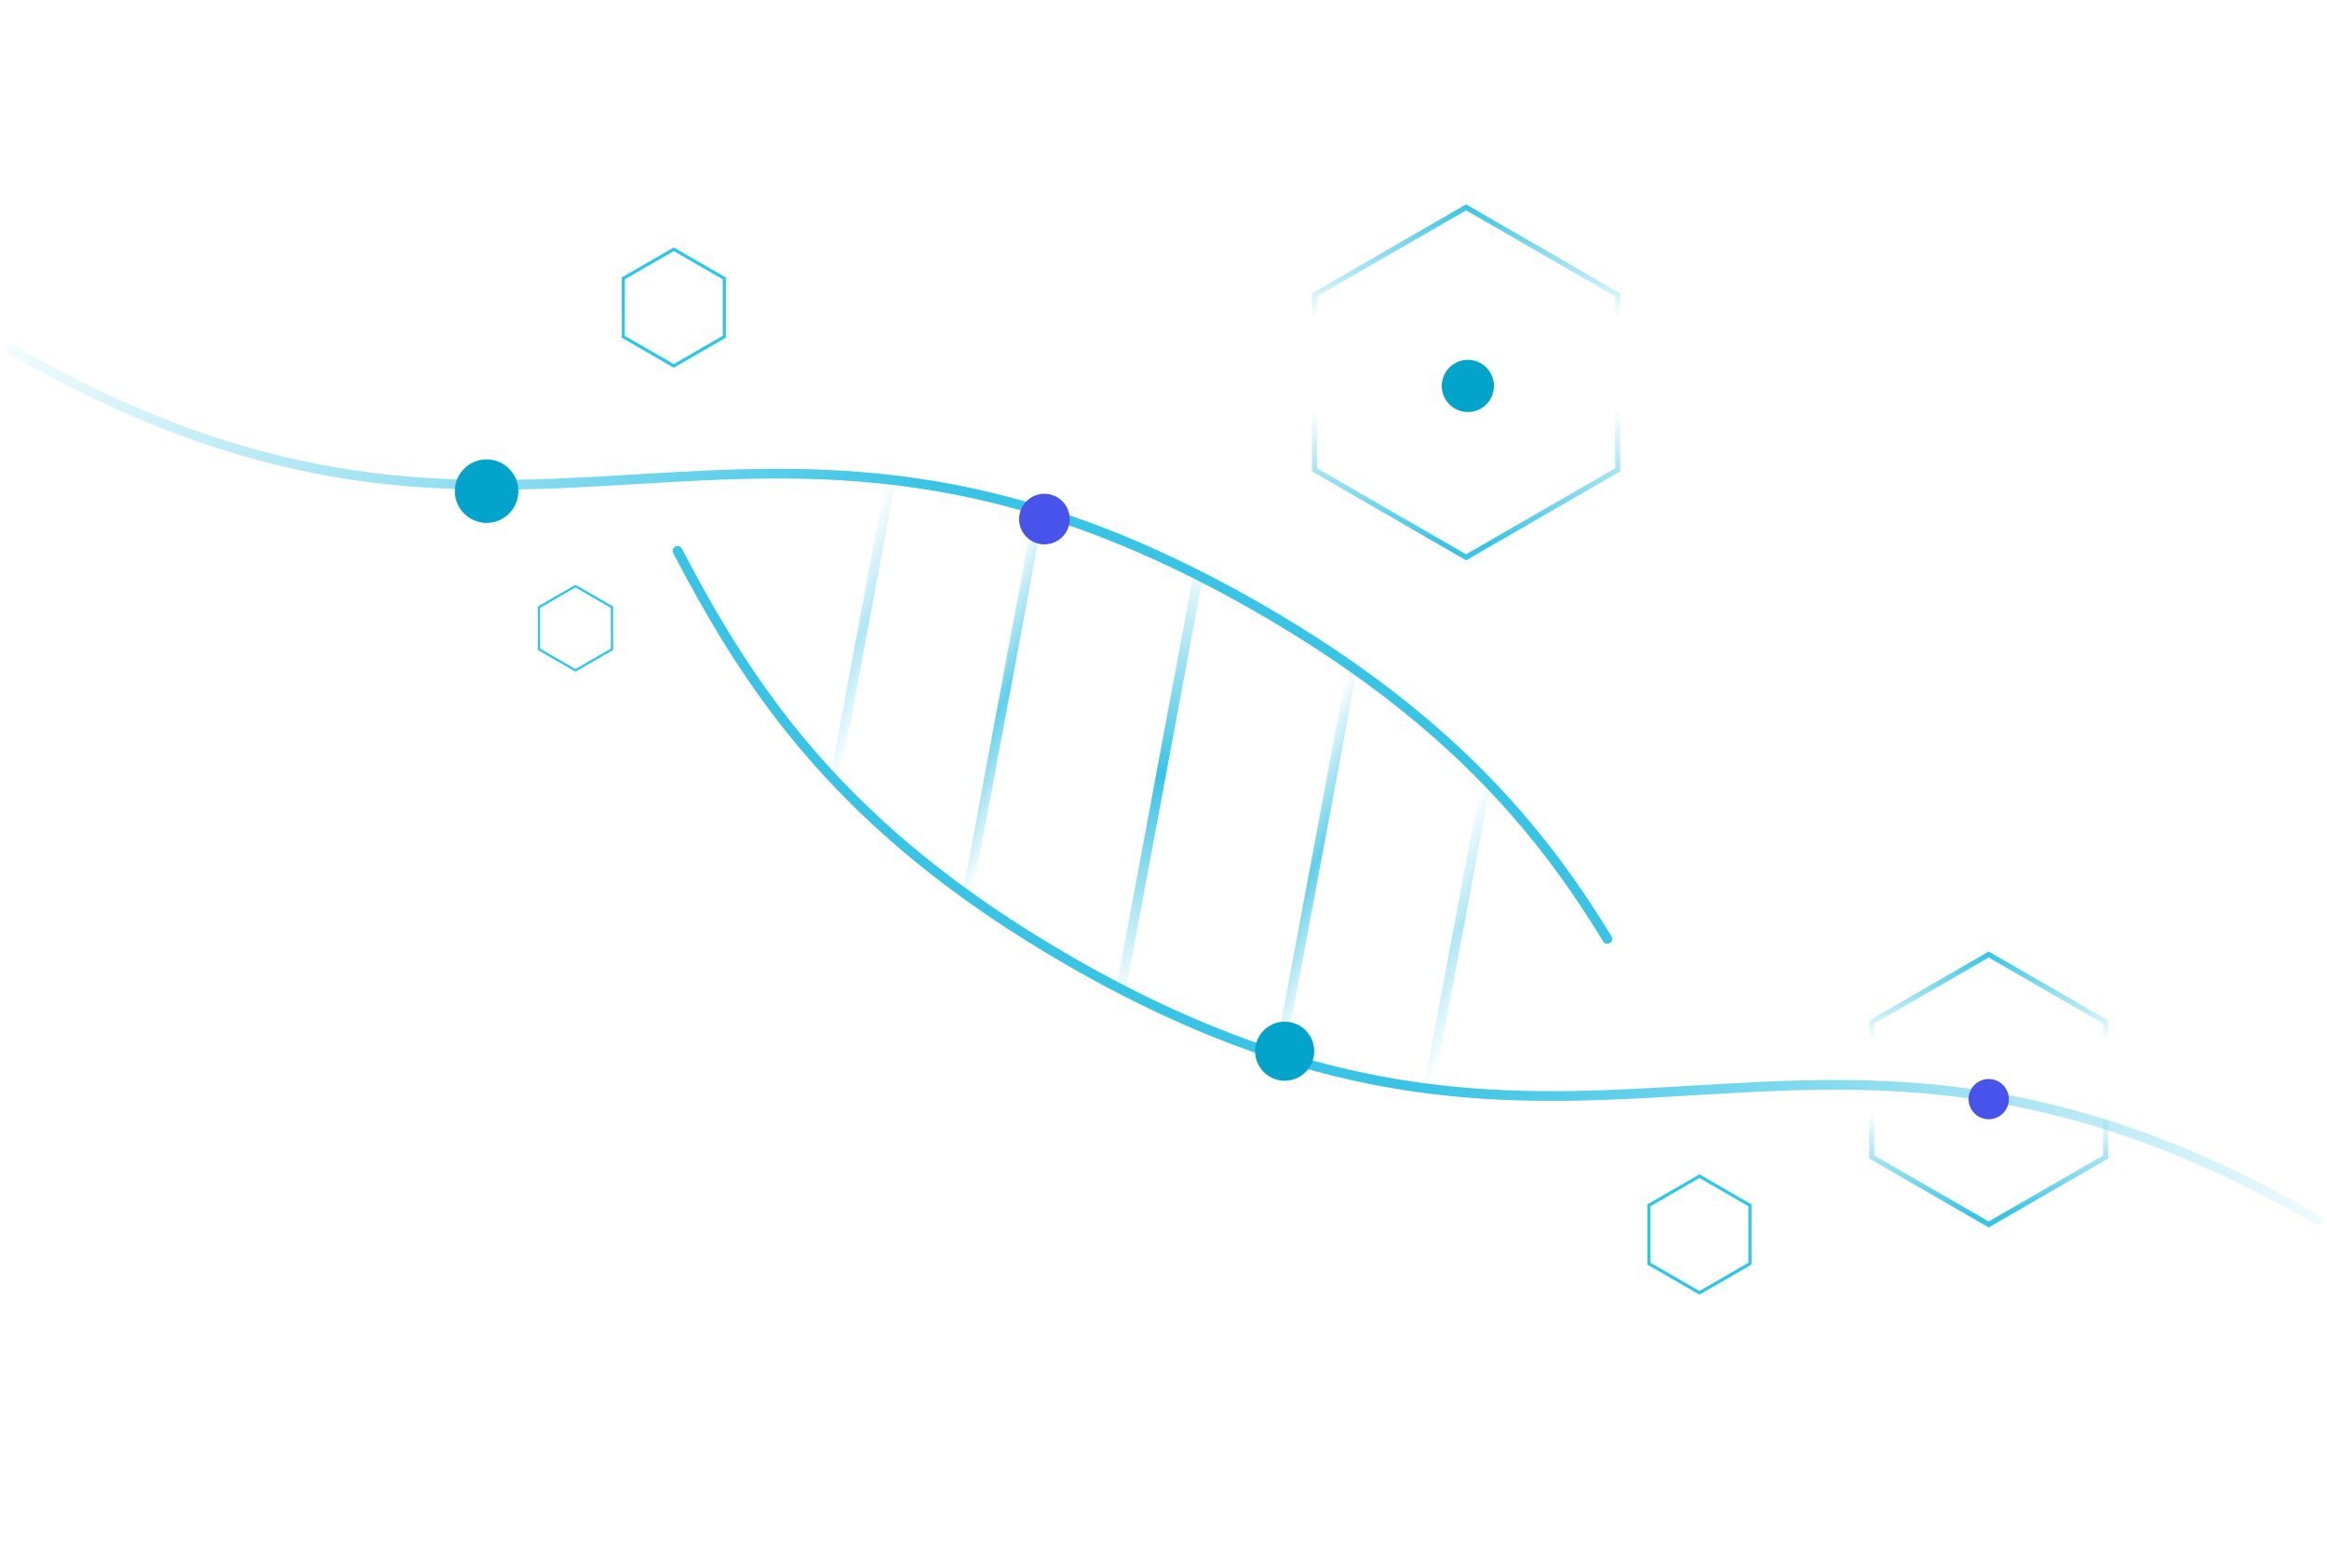 <svg xmlns="http://www.w3.org/2000/svg" width="359" height="242" viewBox="0 0 359 242" fill="none"><path d="M306.809 147.299L324.846 157.712V178.539L306.809 188.953L288.773 178.539V157.712L306.809 147.299Z" stroke="url(#paint0_linear_4017_6409)" stroke-width="0.8"></path><path d="M226.184 32L249.566 45.5V72.5L226.184 86L202.801 72.5V45.5L226.184 32Z" stroke="url(#paint1_linear_4017_6409)" stroke-width="0.8"></path><path d="M262.184 181.5L269.978 186V195L262.184 199.5L254.389 195V186L262.184 181.5Z" stroke="#2DC8E9" stroke-width="0.49"></path><path d="M103.948 38.463L111.742 42.963V51.963L103.948 56.463L96.154 51.963V42.963L103.948 38.463Z" stroke="#2DC8E9" stroke-width="0.49"></path><path d="M88.782 90.447L94.412 93.698V100.198L88.782 103.449L83.152 100.198V93.698L88.782 90.447Z" stroke="#2DC8E9" stroke-width="0.354"></path><path d="M104.532 85.008C115.805 106.611 129.918 128.044 164.885 148.233C245.857 194.982 276.703 141.556 357.675 188.305" stroke="url(#paint2_linear_4017_6409)" stroke-width="1.5" stroke-miterlimit="10" stroke-linecap="round"></path><path d="M1.7 53.918C82.672 100.667 113.518 47.241 194.49 93.99C222.794 110.331 237.435 127.489 247.965 144.892" stroke="url(#paint3_linear_4017_6409)" stroke-width="1.5" stroke-miterlimit="10" stroke-linecap="round"></path><path d="M149.175 138.424L160.408 78.172" stroke="url(#paint4_linear_4017_6409)" stroke-opacity="0.8" stroke-width="1.5"></path><path d="M172.885 152.988L184.886 88.611" stroke="url(#paint5_linear_4017_6409)" stroke-width="1.5"></path><path d="M197.373 163.37L208.596 103.172" stroke="url(#paint6_linear_4017_6409)" stroke-opacity="0.8" stroke-width="1.5"></path><path d="M220.521 167.422L229.361 120.005" stroke="url(#paint7_linear_4017_6409)" stroke-opacity="0.4" stroke-width="1.5"></path><path d="M128.625 121.185L137.464 73.768" stroke="url(#paint8_linear_4017_6409)" stroke-opacity="0.4" stroke-width="1.5"></path><g filter="url(#filter0_f_4017_6409)"><circle cx="306.81" cy="169.615" r="3.105" transform="rotate(-42.129 306.81 169.615)" fill="#4753EA"></circle></g><g filter="url(#filter1_f_4017_6409)"><circle cx="306.809" cy="169.615" r="2.098" transform="rotate(-42.129 306.809 169.615)" fill="#4753EA"></circle></g><g filter="url(#filter2_f_4017_6409)"><circle cx="226.459" cy="59.556" r="4.026" transform="rotate(-42.129 226.459 59.556)" fill="#03A4CC"></circle></g><g filter="url(#filter3_f_4017_6409)"><circle cx="226.458" cy="59.556" r="2.719" transform="rotate(-42.129 226.458 59.556)" fill="#03A4CC"></circle></g><g filter="url(#filter4_f_4017_6409)"><circle cx="161.127" cy="80.102" r="3.904" transform="rotate(-42.129 161.127 80.102)" fill="#4753EA"></circle></g><g filter="url(#filter5_f_4017_6409)"><circle cx="161.125" cy="80.102" r="2.637" transform="rotate(-42.129 161.125 80.102)" fill="#4753EA"></circle></g><g filter="url(#filter6_f_4017_6409)"><circle cx="75.069" cy="75.789" r="4.903" transform="rotate(-42.129 75.069 75.789)" fill="#03A4CC"></circle></g><g filter="url(#filter7_f_4017_6409)"><circle cx="198.196" cy="162.217" r="4.56" transform="rotate(-42.129 198.196 162.217)" fill="#03A4CC"></circle></g><defs><filter id="filter0_f_4017_6409" x="298.43" y="161.235" width="16.761" height="16.761" filterUnits="userSpaceOnUse" color-interpolation-filters="sRGB"><feGaussianBlur stdDeviation="2.638"></feGaussianBlur></filter><filter id="filter1_f_4017_6409" x="301.149" y="163.955" width="11.321" height="11.321" filterUnits="userSpaceOnUse" color-interpolation-filters="sRGB"><feGaussianBlur stdDeviation="1.782"></feGaussianBlur></filter><filter id="filter2_f_4017_6409" x="217.158" y="50.255" width="18.602" height="18.602" filterUnits="userSpaceOnUse" color-interpolation-filters="sRGB"><feGaussianBlur stdDeviation="2.638"></feGaussianBlur></filter><filter id="filter3_f_4017_6409" x="220.175" y="53.273" width="12.565" height="12.565" filterUnits="userSpaceOnUse" color-interpolation-filters="sRGB"><feGaussianBlur stdDeviation="1.782"></feGaussianBlur></filter><filter id="filter4_f_4017_6409" x="153.52" y="72.496" width="15.212" height="15.212" filterUnits="userSpaceOnUse" color-interpolation-filters="sRGB"><feGaussianBlur stdDeviation="1.851"></feGaussianBlur></filter><filter id="filter5_f_4017_6409" x="155.987" y="74.965" width="10.275" height="10.275" filterUnits="userSpaceOnUse" color-interpolation-filters="sRGB"><feGaussianBlur stdDeviation="1.25"></feGaussianBlur></filter><filter id="filter6_f_4017_6409" x="64.909" y="65.629" width="20.32" height="20.32" filterUnits="userSpaceOnUse" color-interpolation-filters="sRGB"><feGaussianBlur stdDeviation="2.629"></feGaussianBlur></filter><filter id="filter7_f_4017_6409" x="190.564" y="154.584" width="15.265" height="15.265" filterUnits="userSpaceOnUse" color-interpolation-filters="sRGB"><feGaussianBlur stdDeviation="1.536"></feGaussianBlur></filter><linearGradient id="paint0_linear_4017_6409" x1="306.809" y1="147.299" x2="306.809" y2="187.351" gradientUnits="userSpaceOnUse"><stop stop-color="#39C4E5"></stop><stop offset="0.33" stop-color="#39C4E5" stop-opacity="0"></stop><stop offset="0.605" stop-color="#39C4E5" stop-opacity="0"></stop><stop offset="1" stop-color="#39C4E5"></stop></linearGradient><linearGradient id="paint1_linear_4017_6409" x1="226.184" y1="32" x2="226.184" y2="83.924" gradientUnits="userSpaceOnUse"><stop stop-color="#39C4E5"></stop><stop offset="0.33" stop-color="#39C4E5" stop-opacity="0"></stop><stop offset="0.605" stop-color="#39C4E5" stop-opacity="0"></stop><stop offset="1" stop-color="#39C4E5"></stop></linearGradient><linearGradient id="paint2_linear_4017_6409" x1="99.111" y1="74.64" x2="351.493" y2="220.362" gradientUnits="userSpaceOnUse"><stop offset="0.515" stop-color="#39C4E5"></stop><stop offset="1" stop-color="#39C4E5" stop-opacity="0"></stop></linearGradient><linearGradient id="paint3_linear_4017_6409" x1="8.95" y1="22.486" x2="250.042" y2="161.688" gradientUnits="userSpaceOnUse"><stop stop-color="#39C4E5" stop-opacity="0"></stop><stop offset="0.515" stop-color="#39C4E5"></stop></linearGradient><linearGradient id="paint4_linear_4017_6409" x1="145.959" y1="103.199" x2="163.624" y2="113.398" gradientUnits="userSpaceOnUse"><stop stop-color="#39C4E5" stop-opacity="0"></stop><stop offset="0.5" stop-color="#39C4E5"></stop><stop offset="1" stop-color="#39C4E5" stop-opacity="0"></stop></linearGradient><linearGradient id="paint5_linear_4017_6409" x1="174.009" y1="151.04" x2="184.886" y2="88.611" gradientUnits="userSpaceOnUse"><stop stop-color="#39C4E5" stop-opacity="0.1"></stop><stop offset="0.5" stop-color="#39C4E5"></stop><stop offset="1" stop-color="#39C4E5" stop-opacity="0.1"></stop></linearGradient><linearGradient id="paint6_linear_4017_6409" x1="194.16" y1="128.176" x2="211.809" y2="138.366" gradientUnits="userSpaceOnUse"><stop stop-color="#39C4E5" stop-opacity="0"></stop><stop offset="0.5" stop-color="#39C4E5"></stop><stop offset="1" stop-color="#39C4E5" stop-opacity="0"></stop></linearGradient><linearGradient id="paint7_linear_4017_6409" x1="217.99" y1="139.7" x2="231.892" y2="147.727" gradientUnits="userSpaceOnUse"><stop stop-color="#39C4E5" stop-opacity="0"></stop><stop offset="0.5" stop-color="#39C4E5"></stop><stop offset="1" stop-color="#39C4E5" stop-opacity="0"></stop></linearGradient><linearGradient id="paint8_linear_4017_6409" x1="126.094" y1="93.463" x2="139.996" y2="101.49" gradientUnits="userSpaceOnUse"><stop stop-color="#39C4E5" stop-opacity="0"></stop><stop offset="0.5" stop-color="#39C4E5"></stop><stop offset="1" stop-color="#39C4E5" stop-opacity="0"></stop></linearGradient></defs></svg>